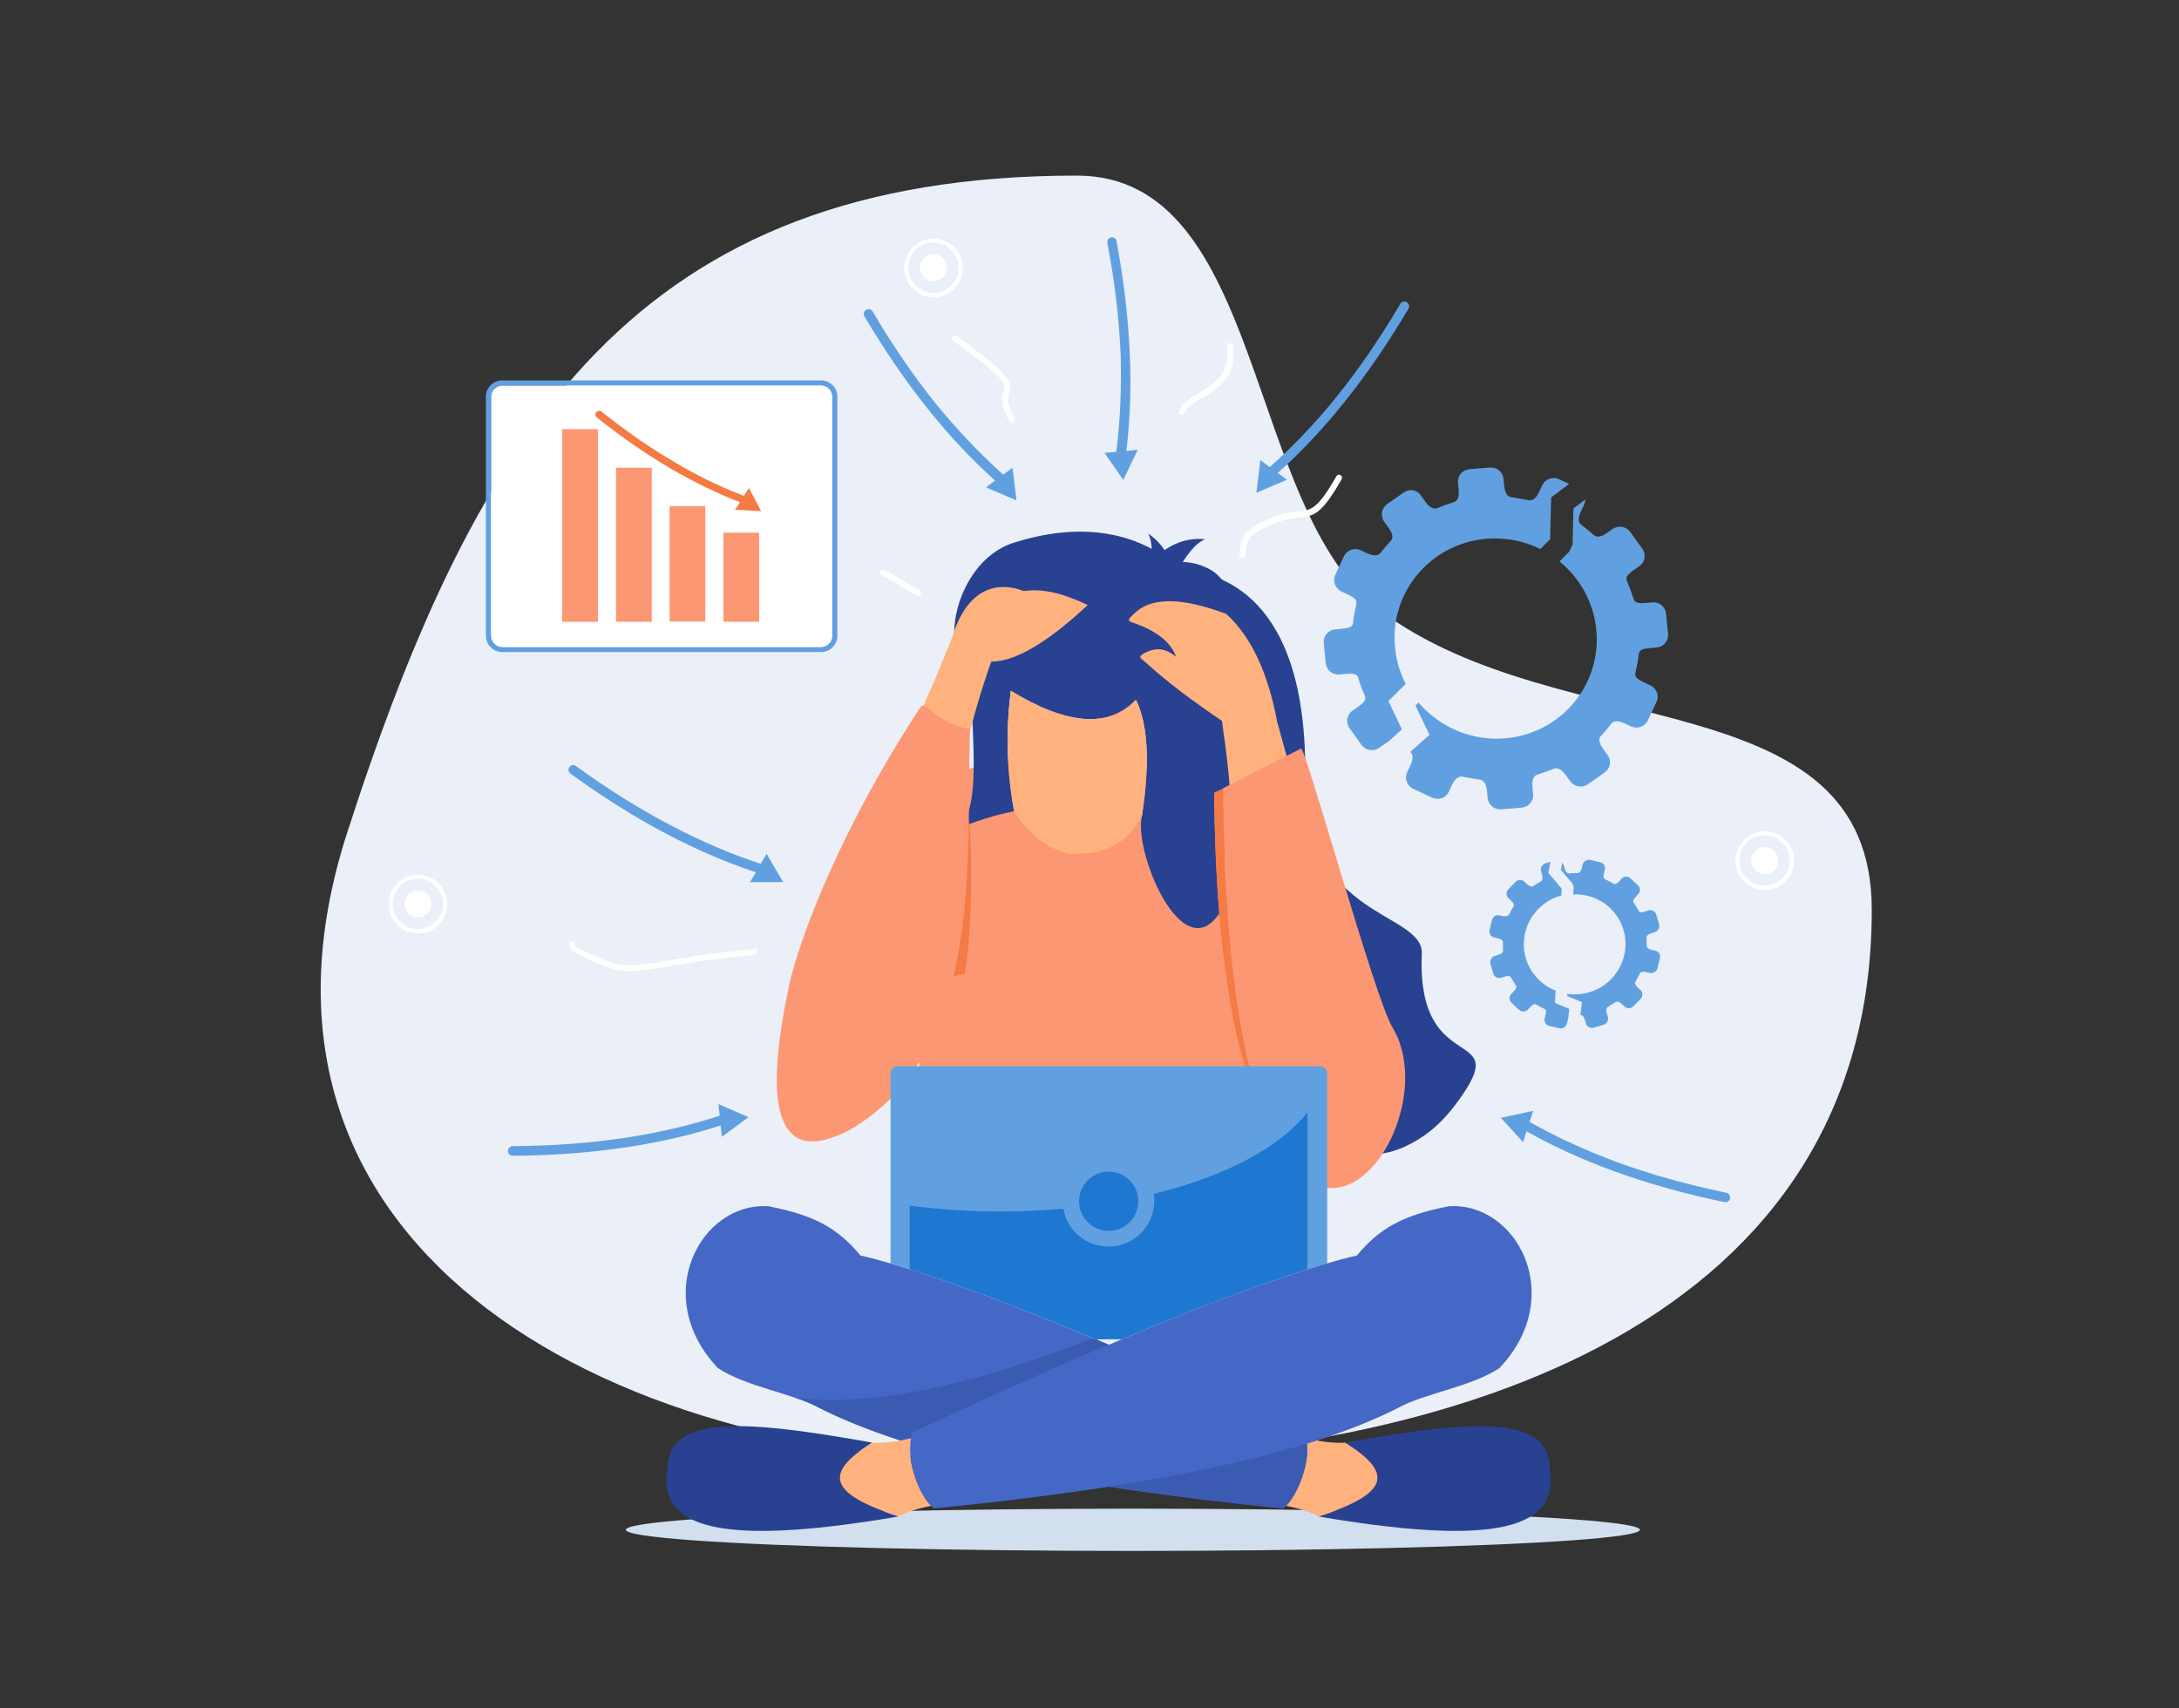 <?xml version="1.0" encoding="utf-8"?>
<!-- Generator: Adobe Illustrator 27.1.0, SVG Export Plug-In . SVG Version: 6.00 Build 0)  -->
<svg version="1.1" id="Layer_1" xmlns="http://www.w3.org/2000/svg" xmlns:xlink="http://www.w3.org/1999/xlink" x="0px" y="0px"
	 viewBox="0 0 1000 784" style="enable-background:new 0 0 1000 784;" xml:space="preserve">
<rect x="0" y="0" width="1000" height="784" fill="#333333" stroke="none"/>
<style type="text/css">
	.st0{fill-rule:evenodd;clip-rule:evenodd;fill:#D2DFEE;}
	.st1{fill-rule:evenodd;clip-rule:evenodd;fill:#EAEFF8;}
	.st2{fill-rule:evenodd;clip-rule:evenodd;fill:#FC9774;}
	.st3{fill-rule:evenodd;clip-rule:evenodd;fill:#284191;}
	.st4{fill-rule:evenodd;clip-rule:evenodd;fill:#FFB27D;}
	.st5{fill-rule:evenodd;clip-rule:evenodd;fill:#F57A44;}
	.st6{fill-rule:evenodd;clip-rule:evenodd;fill:#4567C6;}
	.st7{fill-rule:evenodd;clip-rule:evenodd;fill:#61A0E0;}
	.st8{fill-rule:evenodd;clip-rule:evenodd;fill:#1E77D1;}
	.st9{fill-rule:evenodd;clip-rule:evenodd;fill:#3B5BB3;}
	.st10{fill-rule:evenodd;clip-rule:evenodd;fill:#FFFFFF;}
</style>
<g>
	<g>
		<g>
			<ellipse class="st0" cx="519.9" cy="702.2" rx="232.7" ry="9.7"/>
		</g>
		<g>
			<path class="st1" d="M494.2,80.6c86.7,0,76.8,153.1,139.4,199.8C716.4,342.2,859,311.6,859,417.6
				c0,186.1-184.9,253.6-386.3,253.6c-201.5,0-373.4-103.2-313.4-288.9C219.2,196.6,292.7,80.6,494.2,80.6z"/>
		</g>
	</g>
	<g>
		<g>
			<path class="st2" d="M493,343c-16.4,2.6-24.6,3.9-24.5,3.8c-41.4,5.7-57.2,28.4-47.5,67.9c6.5,13.1-4.8,136,2.1,146.3
				c50.2,75.6,127.5-34.5,196-107.9c-3.1-33-5.5-54.6-7.5-64.9c-50.1-21.1-75.2-31.6-75.2-31.6C507.4,347.6,493,343,493,343z"/>
		</g>
		<g>
			<path class="st3" d="M450.8,308.9c28.8-1.5,49.9-25.4,76-3.3c-0.1,11-0.5,11.5-1.1,27.3c2.7,3.3,6,4.6,9.8,3.9
				c2.8-10.2,5.5-16.5,8.3-19c17.3,3.7,16.6,15.2-1.9,34.6c-0.2,5.4-0.5,9.8-1,13.4c0.3,9.6,2.6,20.5,6.4,23.7
				c6.5,1.3,12.1,2.4,16.7,3.2c7.9,1.7,15.3,3.8,22.3,6.2c17.1,5.8-8.5,56.5,0.6,66.1c9.2,28.4,21.6,81.5,61.4,59.5
				c7-3.8,13.6-9.2,20.2-18.2c27.4-37-18.6-9.8-16-68.6c0.8-19.3-54.4-16.1-53.5-80.3c1.2-85.5-40.5-94.8-57.4-96.1
				c-20.4-18.8-48-21.2-76.3-12.2C436.3,258.1,428.5,307.8,450.8,308.9L450.8,308.9z M591,496.6c1.2,16.9,3,32.4,5.4,46.4
				c-1.2,0.6-2.4,1.2-3.7,1.8c-6.7,3.4-14.1,3.5-21.3,1.8C575.4,527.4,581.9,510.8,591,496.6z"/>
		</g>
		<g>
			<path class="st3" d="M463.9,317.1c25.9,15.8,45.1,17.2,57.4,4.1c5.5,11.2,6.5,28.9,2.8,53.3c-4.6,16.4,22,80.3,39.9,36.3
				c16.3-0.3,9.1-18.3,17.7-13.5c3.9,2.2,15.2-29.5,17.9-26.2c2.5-8.6-19.7-19.8-25.2-31.5c-6.7-14.3,1.7-14.7,7.8-13.3
				c4.4,1,7.6,3,2.8,1.3c-13.1-4.7-10.2-56.2-30.2-66.5c-11.4-5.8-18.4-1.8-32.2-1.8c-16.2,0-17.5-7.2-32-6.6
				c-27.8,1.2,0.2,36.8-21.2,34.9c-32-2.9-24.1,11.9-23.9,22.4c0.6,30.5,5.3,64.8-7.2,70.8c9.6-3.9,18.8-6.9,27.1-8.4
				C462,354.1,461.5,335.7,463.9,317.1z"/>
		</g>
		<g>
			<path class="st4" d="M521.3,321.2c-12.4,13.1-31.5,11.7-57.4-4.1c-2.4,18.6-1.9,36.9,1.5,55.2c6.7,10.7,15.1,17.2,25.4,19.6
				c13.4,0.5,25.5-2.6,33.3-17.5C527.8,350.1,526.9,332.4,521.3,321.2z"/>
		</g>
		<g>
			<path class="st3" d="M538.9,264.8c-6.4-1.4-9.3-4.3-8.7-8.8c6.9-6.5,14.5-9.3,22.9-8.5C548.7,249.2,544,255,538.9,264.8z"/>
		</g>
		<g>
			<path class="st3" d="M526.8,267.3c5.8,3,9.9,2.6,12.3-1.2c-1.1-9.4-5.2-16.4-12.2-21.2C529.2,249,529.1,256.5,526.8,267.3z"/>
		</g>
		<g>
			<path class="st4" d="M430.1,394.9c-9.2,0.3-23.5-6.8-33.9-10c12.5-30.4,27.5-58,40.9-92.8c6.3-20.3,18.7-26.1,32.8-20.8
				c10.9-1.6,21.2,2.7,29.3,6.4c-18.6,17.4-33.4,26-44.3,26C445.2,330.9,438.7,361.7,430.1,394.9z"/>
		</g>
		<g>
			<path class="st4" d="M586.1,331.2c6.1,21.9,11.1,41,15,57.2c-12.7,0.5-22,1.4-36.4,4.5c1.4-30.8-2.6-50.8-3.9-62
				c-14.1-9.5-25.5-18.2-34.3-26.2c-3.2-2.9-4.9-3-0.9-5.1c5.1-2.6,9.6-2,14.1,1.9c-2.1-6.2-8-11.2-17.6-14.9
				c-4.3-1.7-5.9-1.1-1-5.5c7.8-7.1,21.7-6.8,41.7,0.7C574.1,292.2,581.9,308.6,586.1,331.2z"/>
		</g>
		<g>
			<path class="st2" d="M445.1,334.8c-17-3.6-19.9-13.3-22.6-10.3c-35.4,53.8-54.6,103.2-60.1,126.6c-13.2,61.2-4.3,83.8,26.9,67.9
				C451.6,483.7,443.5,394.4,445.1,334.8z"/>
		</g>
		<g>
			<path class="st2" d="M593,347.1c-23.9,11.3-35.8,16.9-35.8,16.9c2.8,269.3,109.4,150.4,77.6,101.8
				C627.1,453.8,595.5,347.5,593,347.1z"/>
		</g>
		<g>
			<path class="st5" d="M444.7,375.4c-0.4,24-1.6,49.6-7.2,73c1-0.4,1.9-0.7,2.9-0.9c0.8-0.2,1.5-0.3,2.3-0.4
				C445.8,432.6,446.5,392.4,444.7,375.4z"/>
		</g>
		<g>
			<path class="st2" d="M597.1,343.6c-23.9,12.2-35.8,18.2-35.8,18.2C564.1,652.2,670.7,524,639,471.5
				C631.1,458.7,599.5,344.1,597.1,343.6z"/>
		</g>
		<g>
			<path class="st5" d="M562,392.2c-0.4-9.5-0.6-19.6-0.7-30.2l-1.7,0.8l-2.4,1.1c0.1,6.9,0.2,13.5,0.4,19.8
				c0.1,2.6,0.2,5.2,0.3,7.7c0,0.4,0,0.8,0,1.1c0,0.7,0.1,1.4,0.1,2.1c0.4,8.7,0.9,16.8,1.5,24.6c0.8,9.9,1.8,19.1,3,27.5
				c4.1,29.8,10.2,50.6,17.2,64.4c0.1,0.2,0.2,0.5,0.3,0.7c-0.1-0.2-0.2-0.5-0.3-0.7c-5.6-15.1-10.4-35.9-13.7-63.7
				c-1.2-10.5-2.3-22-3.1-34.5c-0.4-5.9-0.7-12.1-1-18.6c0,0,0,0,0-0.1C562.1,393.6,562,392.9,562,392.2z"/>
		</g>
		<g>
			<path class="st6" d="M598.6,657.5c4.7,11.9-3.9,31-9.7,34.9c-106-10.6-172.2-25.5-213-46.2c-12.2-6.7-33.4-9.6-46.4-18.2
				c-31.3-33-7.9-76.4,23.2-74.3c21.7,4.2,32,10.4,42.2,22.6C432,584.8,507.6,614.8,598.6,657.5z"/>
		</g>
		<g>
			<path class="st3" d="M711.3,675.2c4.3,28.9-31.9,33.5-106.2,20.9c31.2-10.3,35.4-19.4,12.1-33.9
				C681.9,650.5,711.5,650.6,711.3,675.2L711.3,675.2z M306.2,675.2c-4.3,28.9,31.9,33.5,106.2,20.9c-31.2-10.3-35.4-19.4-12.1-33.9
				C335.6,650.5,306.1,650.6,306.2,675.2z"/>
		</g>
		<g>
			<path class="st4" d="M590.2,691.2c6.2,1.2,11.2,2.8,15,4.9c31.2-10.3,35.4-19.4,12.1-33.9c-5.3,0.3-11.2-0.4-17.9-2.1
				C601.8,671,595.4,686.1,590.2,691.2L590.2,691.2z M427.4,691.2c-6.2,1.2-11.2,2.8-15,4.9c-31.2-10.3-35.4-19.4-12.1-33.9
				c5.3,0.3,11.2-0.4,17.9-2.1C415.8,671,422.1,686.1,427.4,691.2z"/>
		</g>
		<g>
			<path class="st7" d="M412,489.4h193.7c1.9,0,3.4,1.5,3.4,3.4v87.1c-23.1,6.7-55.5,18.7-94.2,34.9h-12
				c-38.7-16.2-71.1-28.2-94.2-34.9v-87.1C408.6,491,410.1,489.4,412,489.4z"/>
		</g>
		<g>
			<path class="st8" d="M417.6,582.6c22.2,7,51.3,18,85.2,32.1l0.3,0.1l2.3-0.1h3.4h3.4l2.3,0.1c34-14.2,63.2-25.2,85.5-32.3v-71.9
				c-12.7,16.1-38,29.5-70.5,37.4c0.2,1.1,0.2,2.1,0.2,3.2c0,11.6-9.4,21-21,21c-10.4,0-19-7.5-20.7-17.4c-9.3,0.8-19,1.3-28.8,1.3
				c-14.5,0-28.5-1-41.7-2.7v29.2H417.6z"/>
		</g>
		<g>
			<path class="st8" d="M508.8,537.8c7.5,0,13.6,6.1,13.6,13.6s-6.1,13.6-13.6,13.6c-7.5,0-13.6-6.1-13.6-13.6
				C495.2,543.9,501.3,537.8,508.8,537.8z"/>
		</g>
		<g>
			<path class="st6" d="M419,657.5c-4.7,11.9,3.9,31,9.7,34.9c106-10.6,172.2-25.5,213-46.2c12.2-6.7,33.4-9.6,46.4-18.2
				c31.3-33,7.9-76.4-23.2-74.3c-21.7,4.2-32,10.4-42.2,22.6C585.6,584.8,509.9,614.8,419,657.5z"/>
		</g>
		<g>
			<path class="st9" d="M501.7,614.3c-58,22.6-103.6,31.6-136.9,27.2c4.1,1.4,7.8,2.9,11,4.6c10.7,5.4,23.1,10.4,37.4,15
				c1.6-0.3,3.3-0.6,5-1.1c0.2-0.9,0.5-1.8,0.8-2.6c32.2-15.1,62.4-28.6,89.8-40.2c-1.9-0.8-3.8-1.6-5.7-2.4c-0.1,0-0.2-0.1-0.3-0.1
				C502.4,614.6,502.1,614.5,501.7,614.3z"/>
		</g>
		<g>
			<path class="st9" d="M599.8,662.6c-24.4,7.5-54.4,14.1-91,19.7c23.8,3.7,50.3,7,80,10c0.4-0.3,0.9-0.7,1.4-1.1
				C595.1,686.4,600.9,673.2,599.8,662.6z"/>
		</g>
	</g>
	<g>
		<path class="st7" d="M644.3,226l-7.7,5.4c-2.6,1.8-3.2,5.4-1.4,8l2.1,2.9c2.5,3.4,1.7,5.2,1.1,5.8c-1.7,1.8-3.2,3.6-4.7,5.5
			c-0.4,0.6-1.9,2.4-6.2,0.4l-3-1.4c-2.9-1.4-6.4-0.1-7.7,2.7l-4,8.5c-1.3,2.9-0.1,6.3,2.8,7.7l3,1.4c4.1,1.9,4.1,3.1,3.8,4.7
			c-0.5,2.3-1,4.6-1.3,7c-0.2,2.1,0.1,3.6-5.2,4l-3.2,0.3c-3.2,0.3-5.5,3.1-5.2,6.2l0.9,9.3c0.3,3.2,3.1,5.5,6.3,5.2l3.2-0.3
			c5.3-0.4,5.2,1,5.8,3.1c0.7,2.3,1.6,4.5,2.5,6.6c0.6,1.6,0.9,2.7-2.8,5.3l-2.7,1.9c-2.6,1.8-3.2,5.4-1.4,8l5.5,7.7
			c1.9,2.6,5.5,3.2,8.1,1.4l2.7-1.9c0.5-0.3,0.9-0.6,1.3-0.8l6.5-5.8l-4.7-9.8l-1.5-3.2l2.5-2.5l5.4-5.4c-2.6-5.1-4.4-10.8-4.9-16.9
			c-2.4-25.3,16.4-47.5,41.9-49.7c8.9-0.7,17.3,1,24.8,4.7l4.5-4.5l0.4-16.8l0.1-2.4l2-1.5l6.2-4.7l-4.6-2.1
			c-2.9-1.4-6.4-0.1-7.7,2.7l-1.5,3.2c-1.8,3.9-3.9,3.9-4.9,3.7c-2.7-0.6-5.1-0.9-7.9-1.4c-1-0.2-2.7-0.7-3.2-5.1l-0.3-3.3
			c-0.3-3.2-3.1-5.5-6.3-5.2l-9.4,0.8c-3.2,0.3-5.5,3.1-5.2,6.2l0.3,3.3c0.4,4.4-1.2,5.2-2.2,5.6c-2.6,0.9-5,1.6-7.5,2.7
			c-0.9,0.4-3,0.7-5.5-2.8l-2.1-2.9C650.5,224.8,646.9,224.2,644.3,226L644.3,226z M647.2,345.2l6-5.4l2.8-2.5l-1.6-3.4l-4.8-10
			l1.4-1.4c9.5,11.1,24,17.7,39.7,16.4c25.5-2.1,44.3-24.4,41.9-49.7c-1.2-12.8-7.6-23.9-16.9-31.5l4.5-4.5l1.5-3.4l0.4-16.4
			l5.4-4.1c0,0.8-0.2,1.6-0.5,2.3l-1.5,3.2c-1.8,3.8-0.7,5.4,0,5.9c2,1.5,3.8,3.1,5.7,4.7c0.5,0.5,2.3,2.1,6.2-0.7l2.7-1.9
			c2.6-1.8,6.2-1.2,8.1,1.4l5.5,7.7c1.9,2.6,1.2,6.2-1.4,8l-2.7,1.9c-3.7,2.6-3.5,3.7-2.8,5.3c0.9,2.2,1.8,4.4,2.5,6.6
			c0.6,2,0.6,3.5,5.8,3.1l3.2-0.3c3.2-0.3,6,2.1,6.3,5.2l0.9,9.3c0.3,3.2-2.1,5.9-5.2,6.2l-3.2,0.3c-5.3,0.4-4.9,1.9-5.2,4
			c-0.3,2.4-0.8,4.7-1.3,7c-0.3,1.7-0.3,2.8,3.8,4.7l3,1.4c2.9,1.4,4.2,4.8,2.8,7.6l-4,8.5c-1.3,2.9-4.8,4.1-7.7,2.7l-3-1.4
			c-4.4-2-5.8-0.2-6.2,0.4c-1.5,1.9-3,3.8-4.7,5.5c-0.6,0.6-1.4,2.4,1.1,5.8l2.1,2.9c1.9,2.6,1.2,6.2-1.4,8l-7.7,5.4
			c-2.6,1.8-6.2,1.2-8.1-1.4l-2.1-2.9c-2.5-3.5-4.6-3.2-5.5-2.8c-2.5,1-4.9,1.8-7.5,2.7c-1,0.3-2.6,1.2-2.2,5.6l0.3,3.3
			c0.3,3.2-2.1,5.9-5.2,6.2l-9.4,0.8c-3.2,0.3-6-2.1-6.3-5.2l-0.3-3.3c-0.4-4.4-2.2-4.9-3.2-5.1c-2.7-0.5-5.2-0.8-7.9-1.4
			c-0.9-0.2-3-0.2-4.9,3.7l-1.5,3.2c-1.3,2.9-4.8,4.1-7.7,2.7l-8.6-4c-2.9-1.4-4.2-4.8-2.8-7.7l1.5-3.2c1.8-3.8,0.7-5.4,0-5.9
			L647.2,345.2z"/>
	</g>
	<g>
		<g>
			<g>
				<path class="st7" d="M376.8,174.6H230.5c-2.1,0-3.9,0.8-5.3,2.2l0,0c-1.4,1.4-2.2,3.2-2.2,5.3v109.7c0,2.1,0.8,3.9,2.2,5.3l0,0
					c1.4,1.4,3.2,2.2,5.3,2.2h146.3c2.1,0,3.9-0.8,5.3-2.2c1.4-1.4,2.2-3.2,2.2-5.3V182.1c0-2.1-0.8-3.9-2.2-5.3l0,0
					C380.7,175.4,378.8,174.6,376.8,174.6L376.8,174.6z M230.5,177h146.3c1.4,0,2.7,0.6,3.6,1.5l0,0c0.9,0.9,1.5,2.2,1.5,3.6v109.7
					c0,1.4-0.6,2.7-1.5,3.6s-2.2,1.5-3.6,1.5H230.5c-1.4,0-2.7-0.6-3.6-1.5l0,0c-0.9-0.9-1.5-2.2-1.5-3.6V182.1
					c0-1.4,0.6-2.7,1.5-3.6l0,0C227.8,177.5,229.1,177,230.5,177z"/>
			</g>
			<g>
				<path class="st10" d="M380.4,178.5L380.4,178.5L380.4,178.5z M226.8,178.5L226.8,178.5L226.8,178.5z M226.8,295.4L226.8,295.4
					L226.8,295.4z M230.5,297h146.3c1.4,0,2.7-0.6,3.6-1.5s1.5-2.2,1.5-3.6V182.1c0-1.4-0.6-2.7-1.5-3.6c-0.9-0.9-2.2-1.5-3.6-1.5
					H230.5c-1.4,0-2.7,0.6-3.6,1.5c-0.9,0.9-1.5,2.2-1.5,3.6v109.7c0,1.4,0.6,2.7,1.5,3.6C227.8,296.4,229.1,297,230.5,297z"/>
			</g>
		</g>
		<g>
			<path class="st2" d="M348.4,244.5H332v40.9h16.4V244.5L348.4,244.5z M274.4,197H258v88.4h16.4V197L274.4,197z M299.1,214.7h-16.4
				v70.7h16.4V214.7L299.1,214.7z M323.7,232.3h-16.4v53h16.4V232.3z"/>
		</g>
		<g>
			<path class="st5" d="M341.4,227.6l2.3-3.6l2.8,5.3l2.8,5.3l-6-0.3l-6-0.3l2.3-3.5c-10.5-4-21.1-9.2-31.6-15.3
				c-11.3-6.6-22.7-14.5-34.1-23.6c-0.7-0.6-0.9-1.7-0.3-2.4s1.7-0.9,2.4-0.3c11.3,9,22.5,16.8,33.7,23.3
				C320.2,218.5,330.8,223.6,341.4,227.6z"/>
		</g>
	</g>
	<g>
		<path class="st7" d="M460.4,217.9l4.3-3.2l0.9,7.5l0.9,7.5l-7-3l-7-3l4.2-3.1c-10.6-9.5-20.7-20.2-30.4-32.3
			c-10.4-12.9-20.2-27.3-29.6-43.1c-0.6-1-0.3-2.4,0.8-3c1-0.6,2.4-0.3,3,0.8c9.2,15.7,19,29.9,29.2,42.6
			C439.6,197.6,449.8,208.4,460.4,217.9z"/>
	</g>
	<g>
		<path class="st7" d="M684.7,422.3l-1.1,4.6c-0.4,1.5,0.6,3.1,2.1,3.4l1.7,0.4c2.1,0.5,2.3,1.4,2.3,1.8c0,1.2,0,2.4,0.1,3.6
			c0,0.4,0.1,1.5-2.2,2.2l-1.6,0.5c-1.5,0.5-2.4,2.1-2,3.6l1.3,4.5c0.4,1.5,2.1,2.4,3.6,1.9l1.6-0.5c2.2-0.6,2.6-0.2,3,0.5
			c0.6,1,1.2,2,1.8,3c0.6,0.9,1.2,1.3-0.6,3.2l-1.1,1.2c-1.1,1.2-1.1,3,0.1,4.1l3.4,3.2c1.2,1.1,3,1,4.1-0.1l1.1-1.2
			c1.8-1.9,2.3-1.3,3.2-0.8c1,0.6,2.1,1.1,3.1,1.6c0.8,0.4,1.2,0.7,0.7,2.9l-0.4,1.6c-0.4,1.5,0.6,3.1,2.1,3.4l4.6,1.1
			c1.6,0.4,3.1-0.6,3.5-2.2l0.4-1.6c0.1-0.3,0.1-0.5,0.2-0.7l0.5-4.4l-5-2.1l-1.6-0.7l0.1-1.8l0.2-3.8c-2.7-1-5.2-2.6-7.4-4.7
			c-9.3-8.7-9.6-23.2-0.8-32.5c3.1-3.2,6.8-5.4,10.8-6.4l0.2-3.2l-5.4-6.4l-0.8-0.9l0.3-1.2l0.8-3.8l-2.4,0.7
			c-1.5,0.5-2.4,2.1-2,3.6l0.5,1.7c0.6,2-0.2,2.8-0.6,3c-1.2,0.7-2.2,1.3-3.4,2.1c-0.4,0.3-1.3,0.6-2.9-0.9l-1.2-1.1
			c-1.2-1.1-3-1-4.1,0.1l-3.3,3.4c-1.1,1.2-1.1,3,0.1,4.1l1.2,1.1c1.6,1.5,1.3,2.4,1,2.8c-0.7,1.2-1.3,2.3-1.9,3.5
			c-0.2,0.4-0.9,1.2-3,0.8l-1.7-0.4C686.7,419.8,685.1,420.8,684.7,422.3L684.7,422.3z M725.3,465.9l0.5-4l0.2-1.9l-1.7-0.7
			l-5.1-2.1l0.1-1c7.2,1,14.9-1.3,20.3-7c8.8-9.3,8.5-23.8-0.8-32.5c-4.7-4.4-10.8-6.4-16.8-6.2l0.2-3.2l-0.6-1.8l-5.3-6.2l0.7-3.3
			c0.3,0.3,0.4,0.6,0.6,1l0.5,1.7c0.6,2,1.5,2.2,2,2.2c1.2-0.1,2.4-0.1,3.7-0.1c0.4,0,1.5,0,2.1-2.3l0.4-1.6
			c0.4-1.5,1.9-2.5,3.5-2.2l4.6,1.1c1.6,0.4,2.5,1.9,2.1,3.4l-0.4,1.6c-0.5,2.2-0.1,2.5,0.7,2.9c1.1,0.5,2.1,1,3.1,1.6
			c0.9,0.6,1.4,1.1,3.2-0.8l1.1-1.2c1.1-1.2,2.9-1.2,4.1-0.1l3.4,3.2c1.2,1.1,1.2,2.9,0.1,4.1l-1.1,1.2c-1.8,1.9-1.2,2.3-0.6,3.2
			c0.7,1,1.3,2,1.8,3c0.4,0.7,0.8,1.2,3,0.5l1.6-0.5c1.5-0.5,3.1,0.4,3.6,1.9l1.3,4.5c0.4,1.5-0.4,3.1-2,3.6l-1.6,0.5
			c-2.3,0.7-2.2,1.9-2.2,2.2c0.1,1.2,0.1,2.4,0.1,3.6c0,0.4,0.3,1.3,2.3,1.8l1.7,0.4c1.6,0.4,2.5,1.9,2.1,3.4l-1.1,4.6
			c-0.4,1.5-1.9,2.5-3.5,2.2l-1.7-0.4c-2.1-0.5-2.8,0.3-3,0.8c-0.6,1.2-1.2,2.3-1.9,3.5c-0.2,0.4-0.6,1.3,1,2.8l1.2,1.1
			c1.2,1.1,1.2,2.9,0.1,4.1l-3.3,3.4c-1.1,1.2-2.9,1.2-4.1,0.1l-1.2-1.1c-1.6-1.5-2.4-1.1-2.9-0.9c-1.2,0.7-2.2,1.4-3.4,2.1
			c-0.4,0.2-1.2,0.9-0.6,3l0.5,1.7c0.4,1.5-0.4,3.1-2,3.6l-4.5,1.3c-1.5,0.5-3.1-0.4-3.6-1.9l-0.5-1.7
			C726.7,466.1,725.8,465.9,725.3,465.9L725.3,465.9z"/>
	</g>
	<g>
		<path class="st7" d="M582.7,214.4l-4.3-3.2l-0.9,7.5l-0.9,7.5l7-3l7-3l-4.2-3.1c10.6-9.5,20.7-20.2,30.4-32.3
			c10.4-12.9,20.2-27.3,29.6-43.1c0.6-1,0.3-2.4-0.8-3c-1-0.6-2.4-0.3-3,0.8c-9.2,15.7-19,29.9-29.2,42.6
			C603.6,194.2,593.4,205,582.7,214.4z"/>
	</g>
	<g>
		<path class="st7" d="M512.3,207.4l-5.4,0.5l4.3,6.2l4.3,6.2l3.3-6.9l3.3-6.9l-5.2,0.5c1.7-14.1,2.3-28.9,1.6-44.3
			c-0.7-16.5-2.7-33.9-6.1-52c-0.2-1.2-1.4-2-2.5-1.7c-1.2,0.2-2,1.4-1.7,2.5c3.4,17.9,5.4,35,6.1,51.3
			C514.7,178.3,514.1,193.2,512.3,207.4z"/>
	</g>
	<g>
		<path class="st7" d="M349.1,396.5l2.7-4.6l3.8,6.5l3.8,6.5h-7.6h-7.6l2.7-4.5c-13.5-4.5-27.1-10.3-40.8-17.5
			c-14.7-7.7-29.4-17-44.3-27.8c-1-0.7-1.2-2.1-0.5-3c0.7-1,2.1-1.2,3-0.5c14.7,10.7,29.3,19.8,43.8,27.4
			C321.9,386.2,335.5,392.1,349.1,396.5z"/>
	</g>
	<g>
		<g>
			<path class="st10" d="M437.4,156.4c-0.6-0.4-0.8-1.3-0.3-1.9c0.4-0.6,1.3-0.8,1.9-0.3c26.4,19.1,25.6,21.5,24.2,26
				c-0.7,2.1-1.5,4.7,2.4,11.7c0.4,0.7,0.1,1.5-0.5,1.9c-0.7,0.4-1.5,0.1-1.9-0.5c-4.6-8-3.5-11.3-2.6-13.9
				C461.6,176.1,462.2,174.3,437.4,156.4z"/>
		</g>
		<g>
			<path class="st10" d="M563.1,159c-0.1-0.7,0.4-1.4,1.2-1.5c0.7-0.1,1.4,0.4,1.5,1.2c2,14.4-6.7,19.6-14.1,23.9
				c-3.7,2.2-7.1,4.2-8.1,7c-0.2,0.7-1,1.1-1.7,0.9c-0.7-0.2-1.1-1-0.9-1.7c1.3-3.8,5.1-6,9.3-8.5C557,176.2,564.9,171.6,563.1,159z
				"/>
		</g>
		<g>
			<path class="st10" d="M613.3,218.6c0.4-0.7,1.2-0.9,1.9-0.5s0.9,1.2,0.5,1.9c-9.4,16.5-12.9,16.9-19.7,17.6
				c-3.5,0.4-7.9,0.9-14.8,4.2c-3.2,1.6-5.6,2.8-7.2,4.7c-1.5,1.8-2.4,4.3-2.4,8.3c0,0.8-0.6,1.4-1.4,1.4c-0.8,0-1.4-0.6-1.4-1.4
				c0-4.7,1.1-7.8,3-10.1c1.9-2.2,4.7-3.7,8.1-5.4c7.3-3.6,12-4.1,15.7-4.5C601.6,234.2,604.6,233.9,613.3,218.6z"/>
		</g>
		<g>
			<path class="st10" d="M422,271c0.7,0.3,0.9,1.2,0.6,1.8c-0.3,0.7-1.2,0.9-1.8,0.6c-1.7-0.9-4-2.3-6.4-3.8
				c-3.7-2.3-7.7-4.8-9.7-5.4c-0.7-0.2-1.1-1-0.8-1.7c0.2-0.7,1-1.1,1.7-0.8c2.3,0.8,6.4,3.3,10.2,5.7
				C418.1,268.8,420.5,270.2,422,271z"/>
		</g>
		<g>
			<path class="st10" d="M346.1,435.6c0.8-0.1,1.4,0.5,1.5,1.2c0.1,0.8-0.5,1.4-1.2,1.5c-19.2,1.8-31.6,3.9-40.4,5.4
				c-18.8,3.2-22.1,3.7-41.1-5.9c-0.8-0.4-1.5-0.8-2.1-1.4c-0.7-0.6-1.2-1.4-1.6-2.5c-0.2-0.7,0.1-1.5,0.8-1.7
				c0.7-0.2,1.5,0.1,1.7,0.9c0.2,0.6,0.5,1.1,0.8,1.4c0.4,0.3,0.9,0.6,1.5,0.9c18.2,9.3,21.4,8.7,39.4,5.7
				C314.4,439.5,326.8,437.4,346.1,435.6z"/>
		</g>
	</g>
	<g>
		<path class="st7" d="M702,515l1.6-5.1l-7.4,1.6l-7.4,1.6l5.1,5.6l5.1,5.6l1.6-5c12.4,7,25.8,13.1,40.4,18.4
			c15.6,5.7,32.4,10.3,50.4,14.1c1.2,0.2,2.3-0.5,2.6-1.7c0.2-1.2-0.5-2.3-1.7-2.6c-17.8-3.7-34.4-8.3-49.8-13.9
			C727.9,528.2,714.4,522,702,515z"/>
	</g>
	<g>
		<path class="st7" d="M330.3,512.1l-0.6-5.3l6.9,3l6.9,3l-6.1,4.5l-6.1,4.5l-0.6-5.2c-13.5,4.4-27.9,7.7-43.2,10
			c-16.4,2.5-33.8,3.8-52.2,3.9c-1.2,0-2.2-1-2.2-2.2s1-2.2,2.2-2.2c18.2-0.1,35.4-1.4,51.5-3.8
			C302.3,519.9,316.7,516.6,330.3,512.1z"/>
	</g>
	<g>
		<g>
			<path class="st10" d="M180.2,414.9c0-6.4,5.2-11.5,11.5-11.5s11.5,5.2,11.5,11.5c0,6.4-5.2,11.5-11.5,11.5
				S180.2,421.3,180.2,414.9L180.2,414.9z M191.8,428.5c7.5,0,13.5-6.1,13.5-13.5c0-7.5-6.1-13.5-13.5-13.5
				c-7.5,0-13.5,6.1-13.5,13.5C178.2,422.4,184.3,428.5,191.8,428.5z"/>
		</g>
		<g>
			<path class="st10" d="M191.8,408.7c-3.4,0-6.2,2.8-6.2,6.2c0,3.4,2.8,6.2,6.2,6.2s6.2-2.8,6.2-6.2S195.2,408.7,191.8,408.7z"/>
		</g>
	</g>
	<g>
		<g>
			<path class="st10" d="M798.3,395c0-6.4,5.2-11.5,11.5-11.5s11.5,5.2,11.5,11.5c0,6.4-5.2,11.5-11.5,11.5S798.3,401.4,798.3,395
				L798.3,395z M809.9,408.5c7.5,0,13.5-6.1,13.5-13.5c0-7.5-6.1-13.5-13.5-13.5s-13.5,6.1-13.5,13.5
				C796.3,402.5,802.4,408.5,809.9,408.5z"/>
		</g>
		<g>
			<path class="st10" d="M809.9,388.8c-3.4,0-6.2,2.8-6.2,6.2c0,3.4,2.8,6.2,6.2,6.2s6.2-2.8,6.2-6.2
				C816.1,391.6,813.3,388.8,809.9,388.8z"/>
		</g>
	</g>
	<g>
		<g>
			<path class="st10" d="M416.9,122.9c0-6.4,5.2-11.5,11.5-11.5c6.4,0,11.5,5.2,11.5,11.5c0,6.4-5.2,11.5-11.5,11.5
				C422,134.5,416.9,129.3,416.9,122.9L416.9,122.9z M428.4,136.5c7.5,0,13.5-6.1,13.5-13.5c0-7.5-6.1-13.5-13.5-13.5
				c-7.5,0-13.5,6.1-13.5,13.5C414.9,130.4,420.9,136.5,428.4,136.5z"/>
		</g>
		<g>
			<path class="st10" d="M428.4,116.7c-3.4,0-6.2,2.8-6.2,6.2c0,3.4,2.8,6.2,6.2,6.2c3.4,0,6.2-2.8,6.2-6.2S431.8,116.7,428.4,116.7
				z"/>
		</g>
	</g>
</g>
</svg>
